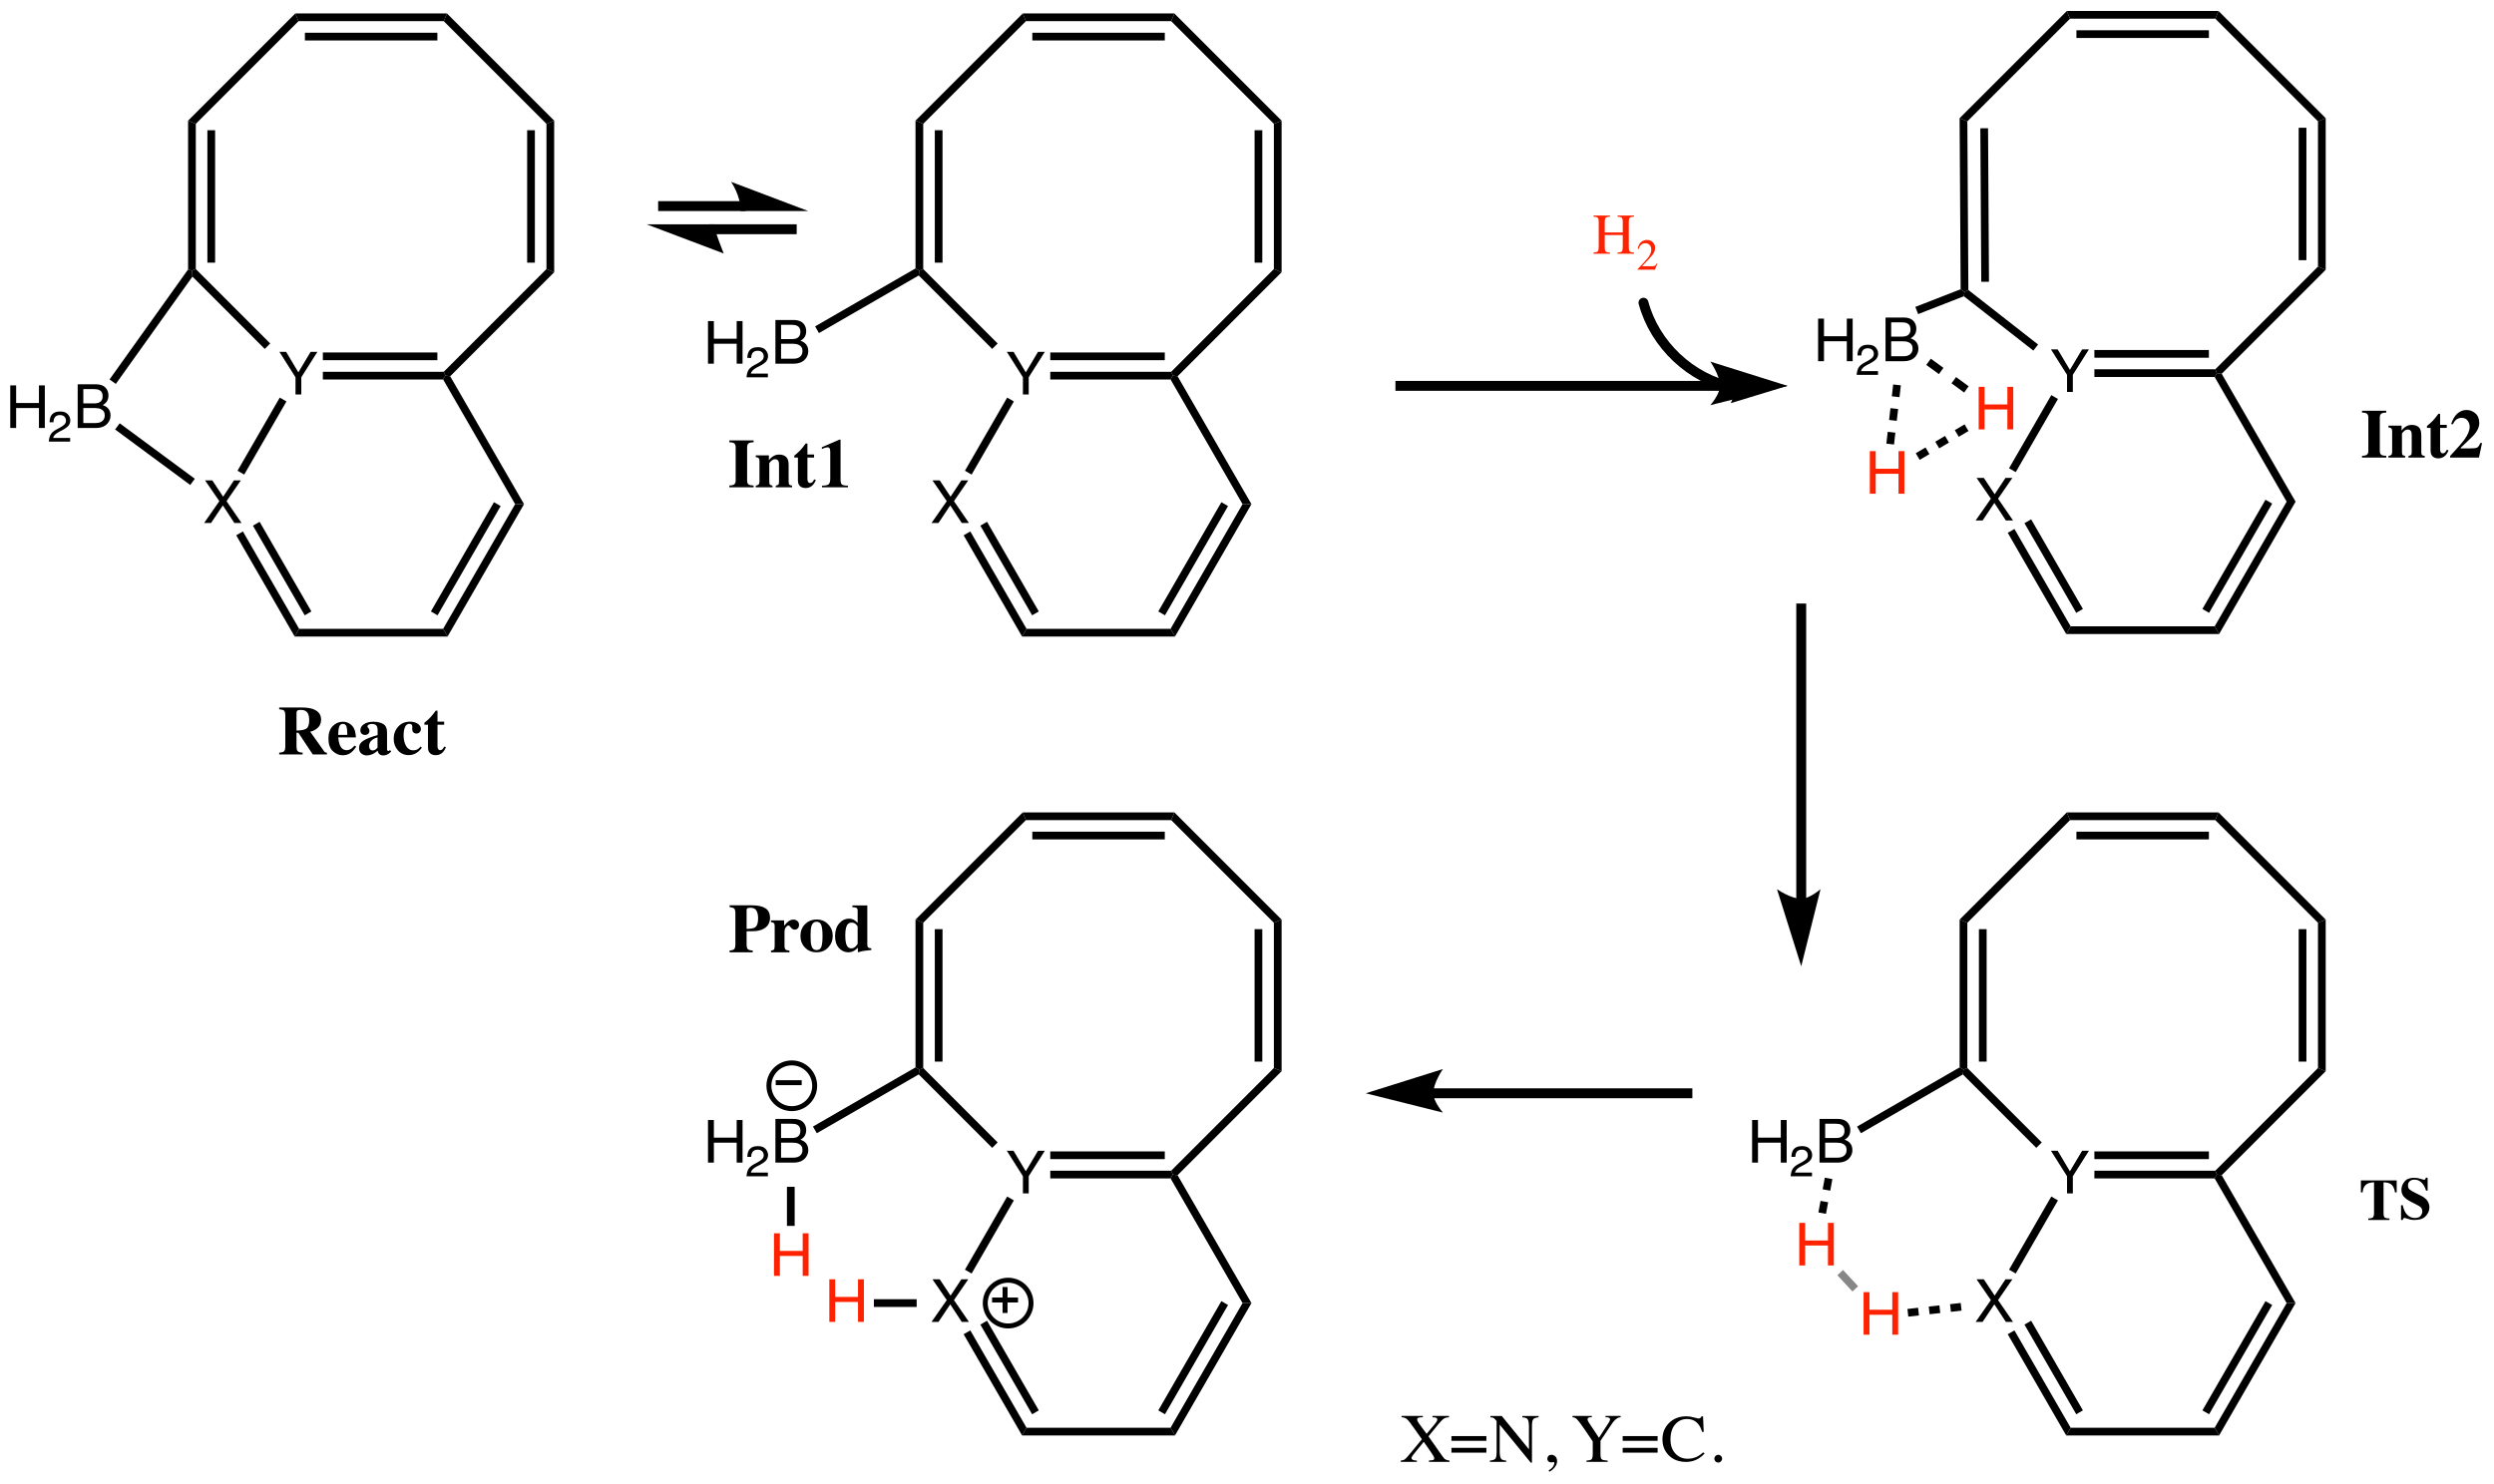 <?xml version="1.0" encoding="UTF-8"?>
<svg xmlns:inkscape="http://www.inkscape.org/namespaces/inkscape" width="504pt" viewBox="0 0 504 300" xmlns="http://www.w3.org/2000/svg" height="300pt" version="1.1" xmlns:xlink="http://www.w3.org/1999/xlink">
 <rect x="0" y="0" width="504" height="300" fill="#333333" stroke="none"/>
 <title>H-cap.eps</title>
 <defs>
  <clipPath id="Clip0">
   <path d="M0 300 L504 300 L504 0 L0 0 L0 300 Z"/>
  </clipPath>
 </defs>
 <g inkscape:groupmode="layer" id="Background" inkscape:label="Background">
  <g transform="translate(0, 0) scale(1, 1)" clip-rule="evenodd" id="Group14" style="fill:none; stroke:none" clip-path="url(#Clip0)">
   <path transform="translate(0, 0)" d="M0 300 L505 300 L505 0 L0 0 L0 300 Z" style="fill:#ffffff; fill-rule:nonzero;stroke:none;"/>
   <path transform="translate(405.736, 106.929)" d="M12.714 19.681 L11.814 21.241 L0 0.78 L1.351 0 L12.714 19.681 " style="fill:#000000; fill-rule:nonzero;stroke:none;"/>
   <path transform="translate(409.114, 104.979)" d="M11.813 18.121 L10.462 18.901 L0 0.78 L1.351 0 L11.813 18.121 " style="fill:#000000; fill-rule:nonzero;stroke:none;"/>
   <path transform="translate(417.55, 126.61)" d="M30 0 L30.9 1.56 L0 1.56 L0.9 0 L30 0 " style="fill:#000000; fill-rule:nonzero;stroke:none;"/>
   <path transform="translate(447.55, 101.41)" d="M14.549 0 L16.351 0 L0.9 26.76 L0 25.2 L14.549 0 " style="fill:#000000; fill-rule:nonzero;stroke:none;"/>
   <path transform="translate(445.073, 101.02)" d="M12.748 0 L14.099 0.78 L1.351 22.86 L0 22.08 L12.748 0 " style="fill:#000000; fill-rule:nonzero;stroke:none;"/>
   <path transform="translate(414.467, 232.624)" d="M0 0 L1.359 0 L3.828 4.141 L6.297 0 L7.672 0 L4.422 5.141 L4.422 8.609 L3.25 8.609 L3.25 5.141 L0 0 Z" style="fill:#000000; fill-rule:nonzero;stroke:none;"/>
   <path transform="translate(396.01, 164.22)" d="M1.56 22.313 L0 21.667 L21.667 0 L22.313 1.56 L1.56 22.313 " style="fill:#000000; fill-rule:nonzero;stroke:none;"/>
   <path transform="translate(396.01, 185.887)" d="M1.56 30 L0.78 30.323 L0 29.873 L0 0 L1.56 0.646 L1.56 30 " style="fill:#000000; fill-rule:nonzero;stroke:none;"/>
   <path transform="translate(399.91, 187.825)" d="M1.56 26.77 L0 26.77 L0 0 L1.56 0 L1.56 26.77 " style="fill:#000000; fill-rule:nonzero;stroke:none;"/>
   <path transform="translate(396.662, 215.887)" d="M15.947 15.046 L14.844 16.149 L0 1.298 L0.128 0.323 L0.908 0 L15.947 15.046 " style="fill:#000000; fill-rule:nonzero;stroke:none;"/>
   <path transform="translate(423.244, 236.65)" d="M24.433 0 L24.756 0.78 L24.306 1.56 L0 1.56 L0 0 L24.433 0 " style="fill:#000000; fill-rule:nonzero;stroke:none;"/>
   <path transform="translate(423.244, 232.75)" d="M23.14 0 L23.14 1.56 L0 1.56 L0 0 L23.14 0 " style="fill:#000000; fill-rule:nonzero;stroke:none;"/>
   <path transform="translate(447.677, 215.887)" d="M20.753 0 L22.313 0.646 L1.298 21.671 L0.323 21.543 L0 20.763 L20.753 0 " style="fill:#000000; fill-rule:nonzero;stroke:none;"/>
   <path transform="translate(468.43, 185.887)" d="M0 0.646 L1.56 0 L1.56 30.646 L0 30 L0 0.646 " style="fill:#000000; fill-rule:nonzero;stroke:none;"/>
   <path transform="translate(464.53, 187.825)" d="M0 0 L1.56 0 L1.56 26.77 L0 26.77 L0 0 " style="fill:#000000; fill-rule:nonzero;stroke:none;"/>
   <path transform="translate(447.677, 164.22)" d="M0 1.56 L0.646 0 L22.313 21.667 L20.753 22.313 L0 1.56 " style="fill:#000000; fill-rule:nonzero;stroke:none;"/>
   <path transform="translate(417.677, 164.22)" d="M0.646 1.56 L0 0 L30.646 0 L30 1.56 L0.646 1.56 " style="fill:#000000; fill-rule:nonzero;stroke:none;"/>
   <path transform="translate(419.616, 168.12)" d="M0 1.56 L0 0 L26.769 0 L26.769 1.56 L0 1.56 " style="fill:#000000; fill-rule:nonzero;stroke:none;"/>
   <path transform="translate(399.248, 258.604)" d="M1.406 8.609 L0 8.609 L3.078 4.203 L0.188 0 L1.656 0 L3.844 3.297 L6.031 0 L7.422 0 L4.531 4.203 L7.562 8.609 L6.109 8.609 L3.781 5.062 L1.406 8.609 Z" style="fill:#000000; fill-rule:nonzero;stroke:none;"/>
   <path transform="translate(405.999, 241.871)" d="M1.351 15.564 L0 14.784 L8.536 0 L9.887 0.78 L1.351 15.564 " style="fill:#000000; fill-rule:nonzero;stroke:none;"/>
   <path transform="translate(405.736, 268.929)" d="M12.714 19.681 L11.814 21.241 L0 0.78 L1.351 0 L12.714 19.681 " style="fill:#000000; fill-rule:nonzero;stroke:none;"/>
   <path transform="translate(409.114, 266.979)" d="M11.813 18.121 L10.462 18.901 L0 0.78 L1.351 0 L11.813 18.121 " style="fill:#000000; fill-rule:nonzero;stroke:none;"/>
   <path transform="translate(417.55, 288.61)" d="M30 0 L30.9 1.56 L0 1.56 L0.9 0 L30 0 " style="fill:#000000; fill-rule:nonzero;stroke:none;"/>
   <path transform="translate(447.55, 263.41)" d="M14.549 0 L16.351 0 L0.9 26.76 L0 25.2 L14.549 0 " style="fill:#000000; fill-rule:nonzero;stroke:none;"/>
   <path transform="translate(445.073, 263.02)" d="M12.748 0 L14.099 0.78 L1.351 22.86 L0 22.08 L12.748 0 " style="fill:#000000; fill-rule:nonzero;stroke:none;"/>
   <path transform="translate(447.55, 237.43)" d="M0 0.78 L0.45 0 L1.425 0.128 L16.351 25.98 L14.549 25.98 L0 0.78 " style="fill:#000000; fill-rule:nonzero;stroke:none;"/>
   <g transform="translate(354.075, 226.186) scale(1, 1)" id="Group1" style="fill:none; stroke:none">
    <path transform="translate(0, 0.219)" d="M0 0 L1.188 0 L1.188 3.562 L5.797 3.562 L5.797 0 L6.984 0 L6.984 8.609 L5.797 8.609 L5.797 4.578 L1.188 4.578 L1.188 8.609 L0 8.609 L0 0 Z" style="fill:#000000; fill-rule:nonzero;stroke:none;"/>
    <path transform="translate(7.791, 5.494)" d="M0 6.094 C0.031 5.573 0.141 5.12 0.328 4.734 C0.526 4.349 0.911 3.995 1.484 3.672 L2.328 3.219 C2.703 3 2.964 2.818 3.109 2.672 C3.349 2.443 3.469 2.177 3.469 1.875 C3.469 1.521 3.359 1.24 3.141 1.031 C2.922 0.823 2.63 0.719 2.266 0.719 C1.714 0.719 1.333 0.917 1.125 1.312 C1.01 1.521 0.948 1.807 0.938 2.172 L0.156 2.172 C0.167 1.651 0.266 1.219 0.453 0.875 C0.797 0.292 1.401 0 2.266 0 C2.995 0 3.521 0.188 3.844 0.562 C4.177 0.938 4.344 1.349 4.344 1.797 C4.344 2.286 4.167 2.703 3.812 3.047 C3.615 3.245 3.25 3.49 2.719 3.781 L2.094 4.094 C1.812 4.25 1.589 4.396 1.422 4.531 C1.13 4.771 0.948 5.042 0.875 5.344 L4.312 5.344 L4.312 6.094 L0 6.094 Z" style="fill:#000000; fill-rule:nonzero;stroke:none;"/>
    <path transform="translate(13.625, 0)" d="M3.266 3.859 C3.755 3.859 4.135 3.786 4.406 3.641 C4.833 3.401 5.047 2.984 5.047 2.391 C5.047 1.776 4.818 1.365 4.359 1.156 C4.109 1.031 3.729 0.969 3.219 0.969 L1.141 0.969 L1.141 3.859 L3.266 3.859 Z M3.656 7.828 C4.365 7.828 4.875 7.62 5.188 7.203 C5.375 6.943 5.469 6.63 5.469 6.266 C5.469 5.641 5.188 5.214 4.625 4.984 C4.333 4.859 3.943 4.797 3.453 4.797 L1.141 4.797 L1.141 7.828 L3.656 7.828 Z M0 0 L3.688 0 C4.698 0 5.417 0.318 5.844 0.953 C6.094 1.328 6.219 1.766 6.219 2.266 C6.219 2.828 6.062 3.292 5.75 3.656 C5.594 3.854 5.365 4.031 5.062 4.188 C5.5 4.354 5.828 4.547 6.047 4.766 C6.443 5.141 6.641 5.656 6.641 6.312 C6.641 6.865 6.464 7.365 6.109 7.812 C5.589 8.49 4.766 8.828 3.641 8.828 L0 8.828 L0 0 Z" style="fill:#000000; fill-rule:nonzero;stroke:none;"/>
   </g>
   <path transform="translate(375.285, 215.76)" d="M0.78 13.317 L0 11.966 L20.725 0 L21.505 0.45 L21.377 1.425 L0.78 13.317 " style="fill:#000000; fill-rule:nonzero;stroke:none;"/>
   <g transform="translate(363.605, 247.194) scale(1, 1)" id="Group2" style="fill:none; stroke:none">
    <path transform="translate(0, 0)" d="M0 0 L1.188 0 L1.188 3.562 L5.797 3.562 L5.797 0 L6.984 0 L6.984 8.609 L5.797 8.609 L5.797 4.578 L1.188 4.578 L1.188 8.609 L0 8.609 L0 0 Z" style="fill:#ff2200; fill-rule:nonzero;stroke:none;"/>
    <path transform="translate(13, 14)" d="M0 0 L1.188 0 L1.188 3.562 L5.797 3.562 L5.797 0 L6.984 0 L6.984 8.609 L5.797 8.609 L5.797 4.578 L1.188 4.578 L1.188 8.609 L0 8.609 L0 0 Z" style="fill:#ff2200; fill-rule:nonzero;stroke:none;"/>
   </g>
   <path transform="translate(371.304, 256.72)" d="M4.191 3.282 L3.048 4.344 L0 1.061 L1.143 0 L4.191 3.282 " style="fill:#868686; fill-rule:nonzero;stroke:none;"/>
   <path transform="translate(394.076, 263.387)" d="M2.153 0 L2.328 1.55 L0.175 1.793 L0 0.243 L2.153 0 " style="fill:#000000; fill-rule:nonzero;stroke:none;"/>
   <path transform="translate(389.771, 263.872)" d="M2.152 0 L2.327 1.55 L0.174 1.792 L0 0.242 L2.152 0 " style="fill:#000000; fill-rule:nonzero;stroke:none;"/>
   <path transform="translate(385.465, 264.357)" d="M2.153 0 L2.328 1.55 L0.175 1.793 L0 0.243 L2.153 0 " style="fill:#000000; fill-rule:nonzero;stroke:none;"/>
   <path transform="translate(368.332, 238.065)" d="M0.429 0 L1.963 0.281 L1.534 2.622 L0 2.341 L0.429 0 " style="fill:#000000; fill-rule:nonzero;stroke:none;"/>
   <path transform="translate(367.474, 242.747)" d="M0.429 0 L1.963 0.281 L1.534 2.623 L0 2.341 L0.429 0 " style="fill:#000000; fill-rule:nonzero;stroke:none;"/>
   <path transform="translate(203.467, 232.624)" d="M0 0 L1.359 0 L3.828 4.141 L6.297 0 L7.672 0 L4.422 5.141 L4.422 8.609 L3.25 8.609 L3.25 5.141 L0 0 Z" style="fill:#000000; fill-rule:nonzero;stroke:none;"/>
   <path transform="translate(185.01, 164.22)" d="M1.56 22.313 L0 21.667 L21.667 0 L22.313 1.56 L1.56 22.313 " style="fill:#000000; fill-rule:nonzero;stroke:none;"/>
   <path transform="translate(185.01, 185.887)" d="M1.56 30 L0.78 30.323 L0 29.873 L0 0 L1.56 0.646 L1.56 30 " style="fill:#000000; fill-rule:nonzero;stroke:none;"/>
   <path transform="translate(188.91, 187.825)" d="M1.56 26.77 L0 26.77 L0 0 L1.56 0 L1.56 26.77 " style="fill:#000000; fill-rule:nonzero;stroke:none;"/>
   <path transform="translate(185.662, 215.887)" d="M15.947 15.046 L14.844 16.149 L0 1.298 L0.128 0.323 L0.908 0 L15.947 15.046 " style="fill:#000000; fill-rule:nonzero;stroke:none;"/>
   <path transform="translate(212.244, 236.65)" d="M24.433 0 L24.756 0.78 L24.306 1.56 L0 1.56 L0 0 L24.433 0 " style="fill:#000000; fill-rule:nonzero;stroke:none;"/>
   <path transform="translate(212.244, 232.75)" d="M23.14 0 L23.14 1.56 L0 1.56 L0 0 L23.14 0 " style="fill:#000000; fill-rule:nonzero;stroke:none;"/>
   <path transform="translate(236.677, 215.887)" d="M20.753 0 L22.313 0.646 L1.298 21.671 L0.323 21.543 L0 20.763 L20.753 0 " style="fill:#000000; fill-rule:nonzero;stroke:none;"/>
   <path transform="translate(257.43, 185.887)" d="M0 0.646 L1.56 0 L1.56 30.646 L0 30 L0 0.646 " style="fill:#000000; fill-rule:nonzero;stroke:none;"/>
   <path transform="translate(253.53, 187.825)" d="M0 0 L1.56 0 L1.56 26.77 L0 26.77 L0 0 " style="fill:#000000; fill-rule:nonzero;stroke:none;"/>
   <path transform="translate(236.677, 164.22)" d="M0 1.56 L0.646 0 L22.313 21.667 L20.753 22.313 L0 1.56 " style="fill:#000000; fill-rule:nonzero;stroke:none;"/>
   <path transform="translate(206.677, 164.22)" d="M0.646 1.56 L0 0 L30.646 0 L30 1.56 L0.646 1.56 " style="fill:#000000; fill-rule:nonzero;stroke:none;"/>
   <path transform="translate(208.616, 168.12)" d="M0 1.56 L0 0 L26.769 0 L26.769 1.56 L0 1.56 " style="fill:#000000; fill-rule:nonzero;stroke:none;"/>
   <path transform="translate(188.248, 258.604)" d="M1.406 8.609 L0 8.609 L3.078 4.203 L0.188 0 L1.656 0 L3.844 3.297 L6.031 0 L7.422 0 L4.531 4.203 L7.562 8.609 L6.109 8.609 L3.781 5.062 L1.406 8.609 Z" style="fill:#000000; fill-rule:nonzero;stroke:none;"/>
   <path transform="translate(194.999, 241.871)" d="M1.351 15.564 L0 14.784 L8.536 0 L9.887 0.78 L1.351 15.564 " style="fill:#000000; fill-rule:nonzero;stroke:none;"/>
   <path transform="translate(194.736, 268.929)" d="M12.714 19.681 L11.814 21.241 L0 0.78 L1.351 0 L12.714 19.681 " style="fill:#000000; fill-rule:nonzero;stroke:none;"/>
   <path transform="translate(198.114, 266.979)" d="M11.813 18.121 L10.462 18.901 L0 0.78 L1.35 0 L11.813 18.121 " style="fill:#000000; fill-rule:nonzero;stroke:none;"/>
   <path transform="translate(206.55, 288.61)" d="M30 0 L30.9 1.56 L0 1.56 L0.9 0 L30 0 " style="fill:#000000; fill-rule:nonzero;stroke:none;"/>
   <path transform="translate(236.55, 263.41)" d="M14.549 0 L16.351 0 L0.9 26.76 L0 25.2 L14.549 0 " style="fill:#000000; fill-rule:nonzero;stroke:none;"/>
   <path transform="translate(234.073, 263.02)" d="M12.748 0 L14.099 0.78 L1.351 22.86 L0 22.08 L12.748 0 " style="fill:#000000; fill-rule:nonzero;stroke:none;"/>
   <path transform="translate(236.55, 237.43)" d="M0 0.78 L0.45 0 L1.425 0.128 L16.351 25.98 L14.549 25.98 L0 0.78 " style="fill:#000000; fill-rule:nonzero;stroke:none;"/>
   <g transform="translate(143.075, 226.186) scale(1, 1)" id="Group3" style="fill:none; stroke:none">
    <path transform="translate(0, 0.219)" d="M0 0 L1.188 0 L1.188 3.562 L5.797 3.562 L5.797 0 L6.984 0 L6.984 8.609 L5.797 8.609 L5.797 4.578 L1.188 4.578 L1.188 8.609 L0 8.609 L0 0 Z" style="fill:#000000; fill-rule:nonzero;stroke:none;"/>
    <path transform="translate(7.791, 5.494)" d="M0 6.094 C0.031 5.573 0.141 5.12 0.328 4.734 C0.526 4.349 0.911 3.995 1.484 3.672 L2.328 3.219 C2.703 3 2.964 2.818 3.109 2.672 C3.349 2.443 3.469 2.177 3.469 1.875 C3.469 1.521 3.359 1.24 3.141 1.031 C2.922 0.823 2.63 0.719 2.266 0.719 C1.714 0.719 1.333 0.917 1.125 1.312 C1.01 1.521 0.948 1.807 0.938 2.172 L0.156 2.172 C0.167 1.651 0.266 1.219 0.453 0.875 C0.797 0.292 1.401 0 2.266 0 C2.995 0 3.521 0.188 3.844 0.562 C4.177 0.938 4.344 1.349 4.344 1.797 C4.344 2.286 4.167 2.703 3.812 3.047 C3.615 3.245 3.25 3.49 2.719 3.781 L2.094 4.094 C1.812 4.25 1.589 4.396 1.422 4.531 C1.13 4.771 0.948 5.042 0.875 5.344 L4.312 5.344 L4.312 6.094 L0 6.094 Z" style="fill:#000000; fill-rule:nonzero;stroke:none;"/>
    <path transform="translate(13.625, 0)" d="M3.266 3.859 C3.755 3.859 4.135 3.786 4.406 3.641 C4.833 3.401 5.047 2.984 5.047 2.391 C5.047 1.776 4.818 1.365 4.359 1.156 C4.109 1.031 3.729 0.969 3.219 0.969 L1.141 0.969 L1.141 3.859 L3.266 3.859 Z M3.656 7.828 C4.365 7.828 4.875 7.62 5.188 7.203 C5.375 6.943 5.469 6.63 5.469 6.266 C5.469 5.641 5.188 5.214 4.625 4.984 C4.333 4.859 3.943 4.797 3.453 4.797 L1.141 4.797 L1.141 7.828 L3.656 7.828 Z M0 0 L3.688 0 C4.698 0 5.417 0.318 5.844 0.953 C6.094 1.328 6.219 1.766 6.219 2.266 C6.219 2.828 6.062 3.292 5.75 3.656 C5.594 3.854 5.365 4.031 5.062 4.188 C5.5 4.354 5.828 4.547 6.047 4.766 C6.443 5.141 6.641 5.656 6.641 6.312 C6.641 6.865 6.464 7.365 6.109 7.812 C5.589 8.49 4.766 8.828 3.641 8.828 L0 8.828 L0 0 Z" style="fill:#000000; fill-rule:nonzero;stroke:none;"/>
   </g>
   <path transform="translate(164.285, 215.76)" d="M0.78 13.317 L0 11.966 L20.725 0 L21.505 0.45 L21.377 1.425 L0.78 13.317 " style="fill:#000000; fill-rule:nonzero;stroke:none;"/>
   <g transform="translate(156.414, 249.304) scale(1, 1)" id="Group4" style="fill:none; stroke:none">
    <path transform="translate(0, 0)" d="M0 0 L1.188 0 L1.188 3.562 L5.797 3.562 L5.797 0 L6.984 0 L6.984 8.609 L5.797 8.609 L5.797 4.578 L1.188 4.578 L1.188 8.609 L0 8.609 L0 0 Z" style="fill:#ff2200; fill-rule:nonzero;stroke:none;"/>
    <path transform="translate(11.18, 9.3)" d="M0 0 L1.188 0 L1.188 3.562 L5.797 3.562 L5.797 0 L6.984 0 L6.984 8.609 L5.797 8.609 L5.797 4.578 L1.188 4.578 L1.188 8.609 L0 8.609 L0 0 Z" style="fill:#ff2200; fill-rule:nonzero;stroke:none;"/>
   </g>
   <path transform="translate(176.6, 262.63)" d="M8.644 0 L8.644 1.56 L0 1.56 L0 0 L8.644 0 " style="fill:#000000; fill-rule:nonzero;stroke:none;"/>
   <path transform="translate(159.03, 239.906)" d="M0 0 L1.56 0 L1.56 7.9 L0 7.9 L0 0 " style="fill:#000000; fill-rule:nonzero;stroke:none;"/>
   <path transform="translate(288.65, 220)" d="M0 2 L53.35 2 L53.35 0 L0 0 L0 2 Z" style="fill:#000000; fill-rule:nonzero;stroke:none;"/>
   <path transform="translate(276, 216.098)" d="M0 4.902 L15.6 0 C15.6 0 13.65 2.757 13.65 4.902 C13.65 6.61 15.6 8.805 15.6 8.805 L0 4.902 L0 4.902 " style="fill:#000000; fill-rule:nonzero;stroke:none;"/>
   <g transform="translate(147.438, 183) scale(1, 1)" id="Group5" style="fill:none; stroke:none">
    <path transform="translate(329.663, 55.61)" d="M0 0 L7.234 0 L7.234 2.422 L6.891 2.422 C6.776 1.557 6.453 0.974 5.922 0.672 C5.62 0.505 5.172 0.411 4.578 0.391 L4.578 6.609 C4.578 7.047 4.651 7.339 4.797 7.484 C4.953 7.62 5.276 7.688 5.766 7.688 L5.766 8 L1.5 8 L1.5 7.688 C1.969 7.688 2.276 7.615 2.422 7.469 C2.578 7.323 2.656 7.036 2.656 6.609 L2.656 0.391 C2.073 0.411 1.625 0.505 1.312 0.672 C0.74 0.984 0.417 1.568 0.344 2.422 L0 2.422 L0 0 Z" style="fill:#000000; fill-rule:nonzero;stroke:none;"/>
    <path transform="translate(337.776, 55.063)" d="M0 5.562 L0.344 5.562 C0.542 6.469 0.854 7.125 1.281 7.531 C1.719 7.938 2.219 8.141 2.781 8.141 C3.333 8.141 3.724 8 3.953 7.719 C4.182 7.438 4.297 7.141 4.297 6.828 C4.297 6.464 4.177 6.167 3.938 5.938 C3.771 5.792 3.448 5.599 2.969 5.359 L2.188 4.969 C1.417 4.583 0.87 4.198 0.547 3.812 C0.234 3.438 0.078 2.979 0.078 2.438 C0.078 1.844 0.286 1.292 0.703 0.781 C1.13 0.271 1.776 0.016 2.641 0.016 C3.078 0.016 3.5 0.083 3.906 0.219 C4.323 0.354 4.562 0.422 4.625 0.422 C4.76 0.422 4.849 0.385 4.891 0.312 C4.943 0.229 4.984 0.125 5.016 0 L5.375 0 L5.375 2.609 L5.047 2.609 C4.891 2.005 4.609 1.484 4.203 1.047 C3.797 0.609 3.302 0.391 2.719 0.391 C2.312 0.391 1.99 0.5 1.75 0.719 C1.521 0.938 1.406 1.208 1.406 1.531 C1.406 1.917 1.516 2.203 1.734 2.391 C1.953 2.578 2.443 2.859 3.203 3.234 L4.109 3.672 C4.505 3.88 4.823 4.104 5.062 4.344 C5.51 4.802 5.734 5.359 5.734 6.016 C5.734 6.62 5.495 7.193 5.016 7.734 C4.536 8.276 3.771 8.547 2.719 8.547 C2.469 8.547 2.219 8.526 1.969 8.484 C1.729 8.432 1.49 8.365 1.25 8.281 L1.016 8.203 C0.953 8.182 0.896 8.167 0.844 8.156 C0.802 8.146 0.76 8.141 0.719 8.141 C0.594 8.141 0.505 8.177 0.453 8.25 C0.411 8.312 0.375 8.411 0.344 8.547 L0 8.547 L0 5.562 Z" style="fill:#000000; fill-rule:nonzero;stroke:none;"/>
    <path transform="translate(0, 0)" d="M3.438 4.766 C4.271 4.755 4.828 4.661 5.109 4.484 C5.547 4.203 5.766 3.589 5.766 2.641 C5.766 2.005 5.656 1.49 5.438 1.094 C5.229 0.698 4.823 0.5 4.219 0.5 C3.938 0.5 3.734 0.531 3.609 0.594 C3.495 0.656 3.438 0.786 3.438 0.984 L3.438 4.766 Z M0 9.141 C0.469 9.109 0.781 9.016 0.938 8.859 C1.094 8.693 1.172 8.359 1.172 7.859 L1.172 1.641 C1.172 1.12 1.089 0.792 0.922 0.656 C0.766 0.51 0.458 0.411 0 0.359 L0 0 L4.516 0 C5.703 0 6.609 0.198 7.234 0.594 C7.859 0.979 8.172 1.646 8.172 2.594 C8.172 3.062 8.047 3.5 7.797 3.906 C7.557 4.312 7.156 4.641 6.594 4.891 C6.177 5.057 5.755 5.161 5.328 5.203 C4.901 5.234 4.271 5.25 3.438 5.25 L3.438 7.859 C3.438 8.38 3.521 8.719 3.688 8.875 C3.865 9.031 4.193 9.12 4.672 9.141 L4.672 9.5 L0 9.5 L0 9.141 Z" style="fill:#000000; fill-rule:nonzero;stroke:none;"/>
    <path transform="translate(8.364, 2.891)" d="M0 6.281 C0.271 6.24 0.458 6.172 0.562 6.078 C0.667 5.984 0.724 5.802 0.734 5.531 L0.75 5.125 L0.75 1.312 C0.75 1.021 0.698 0.823 0.594 0.719 C0.5 0.615 0.302 0.542 0 0.5 L0 0.156 L2.656 0.156 L2.656 1.25 C2.958 0.865 3.255 0.562 3.547 0.344 C3.839 0.115 4.177 0 4.562 0 C4.844 0 5.099 0.094 5.328 0.281 C5.557 0.458 5.672 0.724 5.672 1.078 C5.672 1.359 5.589 1.589 5.422 1.766 C5.266 1.943 5.057 2.031 4.797 2.031 C4.505 2.031 4.25 1.891 4.031 1.609 C3.812 1.328 3.661 1.188 3.578 1.188 C3.391 1.188 3.203 1.307 3.016 1.547 C2.828 1.776 2.734 2.104 2.734 2.531 L2.734 5.172 C2.734 5.641 2.802 5.932 2.938 6.047 C3.073 6.161 3.339 6.24 3.734 6.281 L3.734 6.609 L0 6.609 L0 6.281 Z" style="fill:#000000; fill-rule:nonzero;stroke:none;"/>
    <path transform="translate(14.316, 2.875)" d="M0 3.312 C0 2.365 0.307 1.578 0.922 0.953 C1.547 0.318 2.328 0 3.266 0 C4.224 0 5.005 0.323 5.609 0.969 C6.224 1.615 6.531 2.396 6.531 3.312 C6.531 4.208 6.229 4.984 5.625 5.641 C5.021 6.297 4.234 6.625 3.266 6.625 C2.318 6.625 1.536 6.307 0.922 5.672 C0.307 5.036 0 4.25 0 3.312 Z M2.047 3.312 C2.047 4.26 2.104 4.917 2.219 5.281 C2.385 5.875 2.734 6.172 3.266 6.172 C3.755 6.172 4.078 5.948 4.234 5.5 C4.391 5.042 4.469 4.312 4.469 3.312 C4.469 2.312 4.385 1.589 4.219 1.141 C4.062 0.682 3.745 0.453 3.266 0.453 C2.755 0.453 2.406 0.745 2.219 1.328 C2.104 1.714 2.047 2.375 2.047 3.312 Z" style="fill:#000000; fill-rule:nonzero;stroke:none;"/>
    <path transform="translate(21.316, 0.031)" d="M3.281 8.672 C3.615 8.672 3.911 8.536 4.172 8.266 C4.432 7.995 4.562 7.807 4.562 7.703 L4.562 4.312 C4.562 4.198 4.448 4.031 4.219 3.812 C3.99 3.583 3.693 3.469 3.328 3.469 C2.776 3.469 2.406 3.812 2.219 4.5 C2.115 4.875 2.062 5.396 2.062 6.062 C2.062 6.771 2.115 7.307 2.219 7.672 C2.396 8.339 2.75 8.672 3.281 8.672 Z M0 6.234 C0 5.141 0.276 4.276 0.828 3.641 C1.38 2.995 2.047 2.672 2.828 2.672 C3.203 2.672 3.547 2.76 3.859 2.938 C4.047 3.052 4.281 3.25 4.562 3.531 L4.562 1.109 C4.562 0.776 4.49 0.573 4.344 0.5 C4.208 0.417 3.927 0.365 3.5 0.344 L3.5 0 L6.516 0 L6.516 7.875 C6.516 8.167 6.568 8.365 6.672 8.469 C6.786 8.573 7.005 8.641 7.328 8.672 L7.328 9 C6.547 9.083 6.042 9.146 5.812 9.188 C5.583 9.219 5.182 9.312 4.609 9.469 L4.609 8.547 C4.328 8.818 4.073 9.021 3.844 9.156 C3.479 9.365 3.089 9.469 2.672 9.469 C1.953 9.469 1.328 9.182 0.797 8.609 C0.266 8.026 0 7.234 0 6.234 Z" style="fill:#000000; fill-rule:nonzero;stroke:none;"/>
   </g>
   <path transform="translate(199.106, 258.786)" d="M9.248 4.624 C9.248 7.178 7.178 9.248 4.624 9.248 C2.07 9.248 0 7.178 0 4.624 C0 2.07 2.07 0 4.624 0 C7.178 0 9.248 2.07 9.248 4.624 Z" style="fill:none;stroke-width:1; stroke-linecap:round; stroke-linejoin:miter; stroke-dasharray:none; stroke:#000000;"/>
   <path transform="translate(200.482, 262.786)" d="M0 0 L5.248 0 " style="fill:none;stroke-width:1; stroke-linecap:butt; stroke-linejoin:miter; stroke-dasharray:none; stroke:#000000;"/>
   <path transform="translate(203.106, 260.162)" d="M0 0 L0 5.248 " style="fill:none;stroke-width:1; stroke-linecap:butt; stroke-linejoin:miter; stroke-dasharray:none; stroke:#000000;"/>
   <path transform="translate(155.386, 214.856)" d="M9.248 4.624 C9.248 7.178 7.178 9.248 4.624 9.248 C2.07 9.248 0 7.178 0 4.624 C0 2.07 2.07 0 4.624 0 C7.178 0 9.248 2.07 9.248 4.624 Z" style="fill:none;stroke-width:1; stroke-linecap:round; stroke-linejoin:miter; stroke-dasharray:none; stroke:#000000;"/>
   <path transform="translate(156.762, 218.856)" d="M0 0 L5.248 0 " style="fill:none;stroke-width:1; stroke-linecap:butt; stroke-linejoin:miter; stroke-dasharray:none; stroke:#000000;"/>
   <path transform="translate(203.467, 71.125)" d="M0 0 L1.359 0 L3.828 4.141 L6.297 0 L7.672 0 L4.422 5.141 L4.422 8.609 L3.25 8.609 L3.25 5.141 L0 0 Z" style="fill:#000000; fill-rule:nonzero;stroke:none;"/>
   <path transform="translate(185.01, 2.72)" d="M1.56 22.313 L0 21.667 L21.667 0 L22.313 1.56 L1.56 22.313 " style="fill:#000000; fill-rule:nonzero;stroke:none;"/>
   <path transform="translate(185.01, 24.387)" d="M1.56 30 L0.78 30.323 L0 29.873 L0 0 L1.56 0.646 L1.56 30 " style="fill:#000000; fill-rule:nonzero;stroke:none;"/>
   <path transform="translate(188.91, 26.325)" d="M1.56 26.77 L0 26.77 L0 0 L1.56 0 L1.56 26.77 " style="fill:#000000; fill-rule:nonzero;stroke:none;"/>
   <path transform="translate(185.662, 54.387)" d="M15.947 15.046 L14.844 16.149 L0 1.298 L0.128 0.323 L0.908 0 L15.947 15.046 " style="fill:#000000; fill-rule:nonzero;stroke:none;"/>
   <path transform="translate(212.244, 75.15)" d="M24.433 0 L24.756 0.78 L24.306 1.56 L0 1.56 L0 0 L24.433 0 " style="fill:#000000; fill-rule:nonzero;stroke:none;"/>
   <path transform="translate(212.244, 71.25)" d="M23.14 0 L23.14 1.56 L0 1.56 L0 0 L23.14 0 " style="fill:#000000; fill-rule:nonzero;stroke:none;"/>
   <path transform="translate(236.677, 54.387)" d="M20.753 0 L22.313 0.646 L1.298 21.671 L0.323 21.543 L0 20.763 L20.753 0 " style="fill:#000000; fill-rule:nonzero;stroke:none;"/>
   <path transform="translate(257.43, 24.387)" d="M0 0.646 L1.56 0 L1.56 30.646 L0 30 L0 0.646 " style="fill:#000000; fill-rule:nonzero;stroke:none;"/>
   <path transform="translate(253.53, 26.325)" d="M0 0 L1.56 0 L1.56 26.77 L0 26.77 L0 0 " style="fill:#000000; fill-rule:nonzero;stroke:none;"/>
   <path transform="translate(236.677, 2.72)" d="M0 1.56 L0.646 0 L22.313 21.667 L20.753 22.313 L0 1.56 " style="fill:#000000; fill-rule:nonzero;stroke:none;"/>
   <path transform="translate(206.677, 2.72)" d="M0.646 1.56 L0 0 L30.646 0 L30 1.56 L0.646 1.56 " style="fill:#000000; fill-rule:nonzero;stroke:none;"/>
   <path transform="translate(208.616, 6.62)" d="M0 1.56 L0 0 L26.769 0 L26.769 1.56 L0 1.56 " style="fill:#000000; fill-rule:nonzero;stroke:none;"/>
   <path transform="translate(188.248, 97.105)" d="M1.406 8.609 L0 8.609 L3.078 4.203 L0.188 0 L1.656 0 L3.844 3.297 L6.031 0 L7.422 0 L4.531 4.203 L7.562 8.609 L6.109 8.609 L3.781 5.062 L1.406 8.609 Z" style="fill:#000000; fill-rule:nonzero;stroke:none;"/>
   <path transform="translate(194.999, 80.371)" d="M1.351 15.565 L0 14.784 L8.536 0 L9.887 0.781 L1.351 15.565 " style="fill:#000000; fill-rule:nonzero;stroke:none;"/>
   <path transform="translate(194.736, 107.429)" d="M12.714 19.681 L11.814 21.241 L0 0.78 L1.351 0 L12.714 19.681 " style="fill:#000000; fill-rule:nonzero;stroke:none;"/>
   <path transform="translate(198.114, 105.479)" d="M11.813 18.121 L10.462 18.901 L0 0.78 L1.35 0 L11.813 18.121 " style="fill:#000000; fill-rule:nonzero;stroke:none;"/>
   <path transform="translate(206.55, 127.11)" d="M30 0 L30.9 1.56 L0 1.56 L0.9 0 L30 0 " style="fill:#000000; fill-rule:nonzero;stroke:none;"/>
   <path transform="translate(236.55, 101.91)" d="M14.549 0 L16.351 0 L0.9 26.76 L0 25.2 L14.549 0 " style="fill:#000000; fill-rule:nonzero;stroke:none;"/>
   <path transform="translate(234.073, 101.52)" d="M12.748 0 L14.099 0.78 L1.351 22.86 L0 22.08 L12.748 0 " style="fill:#000000; fill-rule:nonzero;stroke:none;"/>
   <path transform="translate(236.55, 75.93)" d="M0 0.78 L0.45 0 L1.425 0.128 L16.351 25.98 L14.549 25.98 L0 0.78 " style="fill:#000000; fill-rule:nonzero;stroke:none;"/>
   <g transform="translate(143.075, 64.686) scale(1, 1)" id="Group6" style="fill:none; stroke:none">
    <path transform="translate(0, 0.219)" d="M0 0 L1.188 0 L1.188 3.562 L5.797 3.562 L5.797 0 L6.984 0 L6.984 8.609 L5.797 8.609 L5.797 4.578 L1.188 4.578 L1.188 8.609 L0 8.609 L0 0 Z" style="fill:#000000; fill-rule:nonzero;stroke:none;"/>
    <path transform="translate(7.791, 5.494)" d="M0 6.094 C0.031 5.573 0.141 5.12 0.328 4.734 C0.526 4.349 0.911 3.995 1.484 3.672 L2.328 3.219 C2.703 3 2.964 2.818 3.109 2.672 C3.349 2.443 3.469 2.177 3.469 1.875 C3.469 1.521 3.359 1.24 3.141 1.031 C2.922 0.823 2.63 0.719 2.266 0.719 C1.714 0.719 1.333 0.917 1.125 1.312 C1.01 1.521 0.948 1.807 0.938 2.172 L0.156 2.172 C0.167 1.651 0.266 1.219 0.453 0.875 C0.797 0.292 1.401 0 2.266 0 C2.995 0 3.521 0.188 3.844 0.562 C4.177 0.938 4.344 1.349 4.344 1.797 C4.344 2.286 4.167 2.703 3.812 3.047 C3.615 3.245 3.25 3.49 2.719 3.781 L2.094 4.094 C1.812 4.25 1.589 4.396 1.422 4.531 C1.13 4.771 0.948 5.042 0.875 5.344 L4.312 5.344 L4.312 6.094 L0 6.094 Z" style="fill:#000000; fill-rule:nonzero;stroke:none;"/>
    <path transform="translate(13.625, 0)" d="M3.266 3.859 C3.755 3.859 4.135 3.786 4.406 3.641 C4.833 3.401 5.047 2.984 5.047 2.391 C5.047 1.776 4.818 1.365 4.359 1.156 C4.109 1.031 3.729 0.969 3.219 0.969 L1.141 0.969 L1.141 3.859 L3.266 3.859 Z M3.656 7.828 C4.365 7.828 4.875 7.62 5.188 7.203 C5.375 6.943 5.469 6.63 5.469 6.266 C5.469 5.641 5.188 5.214 4.625 4.984 C4.333 4.859 3.943 4.797 3.453 4.797 L1.141 4.797 L1.141 7.828 L3.656 7.828 Z M0 0 L3.688 0 C4.698 0 5.417 0.318 5.844 0.953 C6.094 1.328 6.219 1.766 6.219 2.266 C6.219 2.828 6.062 3.292 5.75 3.656 C5.594 3.854 5.365 4.031 5.062 4.188 C5.5 4.354 5.828 4.547 6.047 4.766 C6.443 5.141 6.641 5.656 6.641 6.312 C6.641 6.865 6.464 7.365 6.109 7.812 C5.589 8.49 4.766 8.828 3.641 8.828 L0 8.828 L0 0 Z" style="fill:#000000; fill-rule:nonzero;stroke:none;"/>
   </g>
   <path transform="translate(164.718, 54.26)" d="M0.78 13.067 L0 11.715 L20.292 0 L21.072 0.45 L20.944 1.425 L0.78 13.067 " style="fill:#000000; fill-rule:nonzero;stroke:none;"/>
   <g transform="translate(147.388, 88.875) scale(1, 1)" id="Group7" style="fill:none; stroke:none">
    <path transform="translate(0, 0.156)" d="M0 9.109 C0.406 9.099 0.693 9.052 0.859 8.969 C1.141 8.823 1.281 8.542 1.281 8.125 L1.281 1.359 C1.281 0.943 1.146 0.661 0.875 0.516 C0.719 0.432 0.427 0.38 0 0.359 L0 0 L4.906 0 L4.906 0.359 C4.469 0.38 4.167 0.432 4 0.516 C3.729 0.651 3.594 0.932 3.594 1.359 L3.594 8.125 C3.594 8.521 3.703 8.786 3.922 8.922 C4.141 9.047 4.469 9.109 4.906 9.109 L4.906 9.469 L0 9.469 L0 9.109 Z" style="fill:#000000; fill-rule:nonzero;stroke:none;"/>
    <path transform="translate(5.339, 3.016)" d="M0 6.281 C0.26 6.24 0.448 6.167 0.562 6.062 C0.688 5.958 0.75 5.745 0.75 5.422 L0.75 1.312 C0.75 1.031 0.698 0.839 0.594 0.734 C0.5 0.62 0.302 0.542 0 0.5 L0 0.156 L2.656 0.156 L2.656 1.156 C2.896 0.812 3.188 0.536 3.531 0.328 C3.885 0.109 4.276 0 4.703 0 C5.318 0 5.792 0.156 6.125 0.469 C6.469 0.771 6.641 1.312 6.641 2.094 L6.641 5.484 C6.641 5.797 6.693 6 6.797 6.094 C6.911 6.177 7.094 6.24 7.344 6.281 L7.344 6.609 L4.047 6.609 L4.047 6.281 C4.297 6.229 4.469 6.161 4.562 6.078 C4.656 5.984 4.703 5.786 4.703 5.484 L4.703 2.094 C4.703 1.771 4.672 1.531 4.609 1.375 C4.484 1.083 4.255 0.938 3.922 0.938 C3.661 0.938 3.427 1.026 3.219 1.203 C3.01 1.38 2.849 1.557 2.734 1.734 L2.734 5.484 C2.734 5.786 2.776 5.984 2.859 6.078 C2.953 6.161 3.125 6.229 3.375 6.281 L3.375 6.609 L0 6.609 L0 6.281 Z" style="fill:#000000; fill-rule:nonzero;stroke:none;"/>
    <path transform="translate(13.125, 0.781)" d="M0 2.844 L0 2.453 C0.125 2.349 0.281 2.219 0.469 2.062 C0.708 1.865 0.938 1.651 1.156 1.422 C1.573 0.974 1.953 0.5 2.297 0 L2.656 0 L2.656 2.219 L4 2.219 L4 2.844 L2.656 2.844 L2.656 7.172 C2.656 7.37 2.688 7.536 2.75 7.672 C2.844 7.88 2.995 7.984 3.203 7.984 C3.38 7.984 3.531 7.922 3.656 7.797 C3.781 7.661 3.906 7.474 4.031 7.234 L4.359 7.406 C4.193 7.792 4 8.109 3.781 8.359 C3.375 8.786 2.88 9 2.297 9 C1.974 9 1.688 8.938 1.438 8.812 C0.969 8.562 0.734 8.12 0.734 7.484 L0.734 2.844 L0 2.844 Z" style="fill:#000000; fill-rule:nonzero;stroke:none;"/>
    <path transform="translate(18.693, 0)" d="M0.031 9.297 C0.74 9.297 1.193 9.198 1.391 9 C1.599 8.802 1.703 8.432 1.703 7.891 L1.703 2.5 C1.703 2.156 1.661 1.911 1.578 1.766 C1.495 1.62 1.349 1.547 1.141 1.547 C1.026 1.547 0.849 1.583 0.609 1.656 C0.464 1.708 0.26 1.781 0 1.875 L0 1.531 L3.531 0 L3.781 0 L3.781 7.984 C3.781 8.495 3.859 8.844 4.016 9.031 C4.182 9.208 4.604 9.297 5.281 9.297 L5.281 9.625 L0.031 9.625 L0.031 9.297 Z" style="fill:#000000; fill-rule:nonzero;stroke:none;"/>
   </g>
   <path transform="translate(282, 77)" d="M0 2 L66.58 2 L66.58 0 L0 0 L0 2 Z" style="fill:#000000; fill-rule:nonzero;stroke:none;"/>
   <path transform="translate(345.63, 73.098)" d="M15.6 4.902 L0 8.804 C0 8.804 1.95 6.609 1.95 4.902 C1.95 2.757 0 0 0 0 L15.6 4.902 L15.6 4.902 " style="fill:#000000; fill-rule:nonzero;stroke:none;"/>
   <path transform="translate(414.467, 70.625)" d="M0 0 L1.359 0 L3.828 4.141 L6.297 0 L7.672 0 L4.422 5.141 L4.422 8.609 L3.25 8.609 L3.25 5.141 L0 0 Z" style="fill:#000000; fill-rule:nonzero;stroke:none;"/>
   <path transform="translate(396.008, 2.22)" d="M1.564 22.311 L0 21.669 L21.669 0 L22.315 1.56 L1.564 22.311 " style="fill:#000000; fill-rule:nonzero;stroke:none;"/>
   <path transform="translate(396.008, 23.889)" d="M1.77 34.729 L0.992 35.111 L0.209 34.579 L0 0 L1.564 0.642 L1.77 34.729 " style="fill:#000000; fill-rule:nonzero;stroke:none;"/>
   <path transform="translate(400.195, 25.924)" d="M1.748 31.027 L0.188 31.037 L0 0.01 L1.56 0 L1.748 31.027 " style="fill:#000000; fill-rule:nonzero;stroke:none;"/>
   <path transform="translate(396.87, 58.618)" d="M14.997 11.023 L14.035 12.252 L0 1.27 L0.13 0.382 L0.908 0 L14.997 11.023 " style="fill:#000000; fill-rule:nonzero;stroke:none;"/>
   <path transform="translate(423.244, 74.65)" d="M24.433 0 L24.756 0.78 L24.306 1.56 L0 1.56 L0 0 L24.433 0 " style="fill:#000000; fill-rule:nonzero;stroke:none;"/>
   <path transform="translate(423.244, 70.75)" d="M23.14 0 L23.14 1.56 L0 1.56 L0 0 L23.14 0 " style="fill:#000000; fill-rule:nonzero;stroke:none;"/>
   <path transform="translate(447.677, 53.887)" d="M20.753 0 L22.313 0.646 L1.298 21.671 L0.323 21.543 L0 20.763 L20.753 0 " style="fill:#000000; fill-rule:nonzero;stroke:none;"/>
   <path transform="translate(468.43, 23.887)" d="M0 0.646 L1.56 0 L1.56 30.646 L0 30 L0 0.646 " style="fill:#000000; fill-rule:nonzero;stroke:none;"/>
   <path transform="translate(464.53, 25.825)" d="M0 0 L1.56 0 L1.56 26.77 L0 26.77 L0 0 " style="fill:#000000; fill-rule:nonzero;stroke:none;"/>
   <path transform="translate(447.677, 2.22)" d="M0 1.56 L0.646 0 L22.313 21.667 L20.753 22.313 L0 1.56 " style="fill:#000000; fill-rule:nonzero;stroke:none;"/>
   <path transform="translate(417.677, 2.22)" d="M0.646 1.56 L0 0 L30.646 0 L30 1.56 L0.646 1.56 " style="fill:#000000; fill-rule:nonzero;stroke:none;"/>
   <path transform="translate(419.616, 6.12)" d="M0 1.56 L0 0 L26.769 0 L26.769 1.56 L0 1.56 " style="fill:#000000; fill-rule:nonzero;stroke:none;"/>
   <path transform="translate(399.248, 96.605)" d="M1.406 8.609 L0 8.609 L3.078 4.203 L0.188 0 L1.656 0 L3.844 3.297 L6.031 0 L7.422 0 L4.531 4.203 L7.562 8.609 L6.109 8.609 L3.781 5.062 L1.406 8.609 Z" style="fill:#000000; fill-rule:nonzero;stroke:none;"/>
   <path transform="translate(405.999, 79.871)" d="M1.351 15.565 L0 14.784 L8.536 0 L9.887 0.781 L1.351 15.565 " style="fill:#000000; fill-rule:nonzero;stroke:none;"/>
   <path transform="translate(447.55, 75.43)" d="M0 0.78 L0.45 0 L1.425 0.128 L16.351 25.98 L14.549 25.98 L0 0.78 " style="fill:#000000; fill-rule:nonzero;stroke:none;"/>
   <g transform="translate(367.414, 64.186) scale(1, 1)" id="Group8" style="fill:none; stroke:none">
    <path transform="translate(0, 0.219)" d="M0 0 L1.188 0 L1.188 3.562 L5.797 3.562 L5.797 0 L6.984 0 L6.984 8.609 L5.797 8.609 L5.797 4.578 L1.188 4.578 L1.188 8.609 L0 8.609 L0 0 Z" style="fill:#000000; fill-rule:nonzero;stroke:none;"/>
    <path transform="translate(7.791, 5.494)" d="M0 6.094 C0.031 5.573 0.141 5.12 0.328 4.734 C0.526 4.349 0.911 3.995 1.484 3.672 L2.328 3.219 C2.703 3 2.964 2.818 3.109 2.672 C3.349 2.443 3.469 2.177 3.469 1.875 C3.469 1.521 3.359 1.24 3.141 1.031 C2.922 0.823 2.63 0.719 2.266 0.719 C1.714 0.719 1.333 0.917 1.125 1.312 C1.01 1.521 0.948 1.807 0.938 2.172 L0.156 2.172 C0.167 1.651 0.266 1.219 0.453 0.875 C0.797 0.292 1.401 0 2.266 0 C2.995 0 3.521 0.188 3.844 0.562 C4.177 0.938 4.344 1.349 4.344 1.797 C4.344 2.286 4.167 2.703 3.812 3.047 C3.615 3.245 3.25 3.49 2.719 3.781 L2.094 4.094 C1.812 4.25 1.589 4.396 1.422 4.531 C1.13 4.771 0.948 5.042 0.875 5.344 L4.312 5.344 L4.312 6.094 L0 6.094 Z" style="fill:#000000; fill-rule:nonzero;stroke:none;"/>
    <path transform="translate(13.625, 0)" d="M3.266 3.859 C3.755 3.859 4.135 3.786 4.406 3.641 C4.833 3.401 5.047 2.984 5.047 2.391 C5.047 1.776 4.818 1.365 4.359 1.156 C4.109 1.031 3.729 0.969 3.219 0.969 L1.141 0.969 L1.141 3.859 L3.266 3.859 Z M3.656 7.828 C4.365 7.828 4.875 7.62 5.188 7.203 C5.375 6.943 5.469 6.63 5.469 6.266 C5.469 5.641 5.188 5.214 4.625 4.984 C4.333 4.859 3.943 4.797 3.453 4.797 L1.141 4.797 L1.141 7.828 L3.656 7.828 Z M0 0 L3.688 0 C4.698 0 5.417 0.318 5.844 0.953 C6.094 1.328 6.219 1.766 6.219 2.266 C6.219 2.828 6.062 3.292 5.75 3.656 C5.594 3.854 5.365 4.031 5.062 4.188 C5.5 4.354 5.828 4.547 6.047 4.766 C6.443 5.141 6.641 5.656 6.641 6.312 C6.641 6.865 6.464 7.365 6.109 7.812 C5.589 8.49 4.766 8.828 3.641 8.828 L0 8.828 L0 0 Z" style="fill:#000000; fill-rule:nonzero;stroke:none;"/>
   </g>
   <path transform="translate(387.059, 58.468)" d="M0.567 5.024 L0 3.57 L9.158 0 L9.941 0.532 L9.811 1.42 L0.567 5.024 " style="fill:#000000; fill-rule:nonzero;stroke:none;"/>
   <path transform="translate(332.12, 61.19)" d="M0 0 C2.275 8.497 9.577 15.374 18.195 17.137 " style="fill:none;stroke-width:2; stroke-linecap:round; stroke-linejoin:miter; stroke-dasharray:none; stroke:#000000;"/>
   <path transform="translate(347.756, 75.253)" d="M13.474 2.747 L2 6.242 C2 6.242 2.997 4.44 2.559 3.074 C2.122 1.709 0 0 0 0 L13.474 2.747 L13.474 2.747 " style="fill:#000000; fill-rule:nonzero;stroke:none;"/>
   <g transform="translate(322.013, 43.568) scale(1, 1)" id="Group9" style="fill:none; stroke:none">
    <path transform="translate(0, 0)" d="M0 7.5 C0.469 7.448 0.76 7.365 0.875 7.25 C1 7.135 1.062 6.823 1.062 6.312 L1.062 1.266 C1.062 0.849 0.995 0.578 0.859 0.453 C0.734 0.328 0.448 0.25 0 0.219 L0 0 L3.344 0 L3.344 0.219 C2.896 0.25 2.604 0.328 2.469 0.453 C2.344 0.568 2.281 0.828 2.281 1.234 L2.281 3.422 L5.922 3.422 L5.922 1.234 C5.922 0.828 5.854 0.568 5.719 0.453 C5.594 0.328 5.307 0.25 4.859 0.219 L4.859 0 L8.203 0 L8.203 0.219 C7.755 0.25 7.464 0.328 7.328 0.453 C7.203 0.578 7.141 0.849 7.141 1.266 L7.141 6.453 C7.141 6.88 7.203 7.151 7.328 7.266 C7.464 7.38 7.755 7.458 8.203 7.5 L8.203 7.719 L4.859 7.719 L4.859 7.5 C5.339 7.458 5.635 7.375 5.75 7.25 C5.865 7.125 5.922 6.802 5.922 6.281 L5.922 3.938 L2.281 3.938 L2.281 6.422 C2.281 6.859 2.344 7.141 2.469 7.266 C2.604 7.391 2.896 7.469 3.344 7.5 L3.344 7.719 L0 7.719 L0 7.5 Z" style="fill:#ff2200; fill-rule:nonzero;stroke:none;"/>
    <path transform="translate(8.916, 4.938)" d="M0 5.906 C1.073 4.802 1.802 3.995 2.188 3.484 C2.573 2.964 2.766 2.458 2.766 1.969 C2.766 1.531 2.646 1.203 2.406 0.984 C2.177 0.766 1.901 0.656 1.578 0.656 C1.172 0.656 0.844 0.802 0.594 1.094 C0.458 1.25 0.328 1.495 0.203 1.828 L0.016 1.781 C0.161 1.115 0.406 0.651 0.75 0.391 C1.104 0.13 1.484 0 1.891 0 C2.38 0 2.776 0.156 3.078 0.469 C3.391 0.771 3.547 1.146 3.547 1.594 C3.547 2.062 3.38 2.521 3.047 2.969 C2.714 3.406 1.995 4.188 0.891 5.312 L2.906 5.312 C3.188 5.312 3.385 5.281 3.5 5.219 C3.615 5.146 3.745 4.984 3.891 4.734 L4 4.781 L3.516 6 L0 6 L0 5.906 Z" style="fill:#ff2200; fill-rule:nonzero;stroke:none;"/>
   </g>
   <path transform="translate(363, 122)" d="M0 60.68 L2 60.68 L2 0 L0 0 L0 60.68 Z" style="fill:#000000; fill-rule:nonzero;stroke:none;"/>
   <path transform="translate(359.098, 179.73)" d="M4.902 15.6 L0 0 C0 0 2.757 1.95 4.902 1.95 C6.609 1.95 8.804 0 8.804 0 L4.902 15.6 L4.902 15.6 " style="fill:#000000; fill-rule:nonzero;stroke:none;"/>
   <g transform="translate(477.328, 82.875) scale(1, 1)" id="Group10" style="fill:none; stroke:none">
    <path transform="translate(0, 0.156)" d="M0 9.109 C0.406 9.099 0.693 9.052 0.859 8.969 C1.141 8.823 1.281 8.542 1.281 8.125 L1.281 1.359 C1.281 0.943 1.146 0.661 0.875 0.516 C0.719 0.432 0.427 0.38 0 0.359 L0 0 L4.906 0 L4.906 0.359 C4.469 0.38 4.167 0.432 4 0.516 C3.729 0.651 3.594 0.932 3.594 1.359 L3.594 8.125 C3.594 8.521 3.703 8.786 3.922 8.922 C4.141 9.047 4.469 9.109 4.906 9.109 L4.906 9.469 L0 9.469 L0 9.109 Z" style="fill:#000000; fill-rule:nonzero;stroke:none;"/>
    <path transform="translate(5.339, 3.016)" d="M0 6.281 C0.26 6.24 0.448 6.167 0.562 6.062 C0.688 5.958 0.75 5.745 0.75 5.422 L0.75 1.312 C0.75 1.031 0.698 0.839 0.594 0.734 C0.5 0.62 0.302 0.542 0 0.5 L0 0.156 L2.656 0.156 L2.656 1.156 C2.896 0.812 3.188 0.536 3.531 0.328 C3.885 0.109 4.276 0 4.703 0 C5.318 0 5.792 0.156 6.125 0.469 C6.469 0.771 6.641 1.312 6.641 2.094 L6.641 5.484 C6.641 5.797 6.693 6 6.797 6.094 C6.911 6.177 7.094 6.24 7.344 6.281 L7.344 6.609 L4.047 6.609 L4.047 6.281 C4.297 6.229 4.469 6.161 4.562 6.078 C4.656 5.984 4.703 5.786 4.703 5.484 L4.703 2.094 C4.703 1.771 4.672 1.531 4.609 1.375 C4.484 1.083 4.255 0.938 3.922 0.938 C3.661 0.938 3.427 1.026 3.219 1.203 C3.01 1.38 2.849 1.557 2.734 1.734 L2.734 5.484 C2.734 5.786 2.776 5.984 2.859 6.078 C2.953 6.161 3.125 6.229 3.375 6.281 L3.375 6.609 L0 6.609 L0 6.281 Z" style="fill:#000000; fill-rule:nonzero;stroke:none;"/>
    <path transform="translate(13.125, 0.781)" d="M0 2.844 L0 2.453 C0.125 2.349 0.281 2.219 0.469 2.062 C0.708 1.865 0.938 1.651 1.156 1.422 C1.573 0.974 1.953 0.5 2.297 0 L2.656 0 L2.656 2.219 L4 2.219 L4 2.844 L2.656 2.844 L2.656 7.172 C2.656 7.37 2.688 7.536 2.75 7.672 C2.844 7.88 2.995 7.984 3.203 7.984 C3.38 7.984 3.531 7.922 3.656 7.797 C3.781 7.661 3.906 7.474 4.031 7.234 L4.359 7.406 C4.193 7.792 4 8.109 3.781 8.359 C3.375 8.786 2.88 9 2.297 9 C1.974 9 1.688 8.938 1.438 8.812 C0.969 8.562 0.734 8.12 0.734 7.484 L0.734 2.844 L0 2.844 Z" style="fill:#000000; fill-rule:nonzero;stroke:none;"/>
    <path transform="translate(17.803, 0)" d="M0 9.297 C1.49 7.693 2.464 6.573 2.922 5.938 C3.609 4.979 3.953 4.13 3.953 3.391 C3.953 2.953 3.818 2.547 3.547 2.172 C3.286 1.786 2.875 1.594 2.312 1.594 C1.812 1.594 1.396 1.766 1.062 2.109 C0.875 2.297 0.714 2.547 0.578 2.859 L0.203 2.859 C0.516 1.891 0.943 1.172 1.484 0.703 C2.036 0.234 2.651 0 3.328 0 C3.984 0 4.573 0.224 5.094 0.672 C5.625 1.12 5.891 1.781 5.891 2.656 C5.891 3.104 5.766 3.568 5.516 4.047 C5.266 4.526 4.849 5.047 4.266 5.609 L2.125 7.656 L2.125 7.766 L4.125 7.766 C4.812 7.766 5.26 7.708 5.469 7.594 C5.688 7.479 5.901 7.172 6.109 6.672 L6.453 6.672 L5.828 9.625 L0 9.625 L0 9.297 Z" style="fill:#000000; fill-rule:nonzero;stroke:none;"/>
   </g>
   <path transform="translate(377.864, 91.195)" d="M0 0 L1.188 0 L1.188 3.562 L5.797 3.562 L5.797 0 L6.984 0 L6.984 8.609 L5.797 8.609 L5.797 4.578 L1.188 4.578 L1.188 8.609 L0 8.609 L0 0 Z" style="fill:#ff2200; fill-rule:nonzero;stroke:none;"/>
   <path transform="translate(381.205, 87.284)" d="M1.549 2.571 L0 2.393 L0.276 0 L1.825 0.179 L1.549 2.571 " style="fill:#000000; fill-rule:nonzero;stroke:none;"/>
   <path transform="translate(381.757, 82.5)" d="M1.55 2.571 L0 2.392 L0.276 0 L1.826 0.179 L1.55 2.571 " style="fill:#000000; fill-rule:nonzero;stroke:none;"/>
   <path transform="translate(382.309, 77.716)" d="M1.55 2.571 L0 2.392 L0.277 0 L1.826 0.179 L1.55 2.571 " style="fill:#000000; fill-rule:nonzero;stroke:none;"/>
   <path transform="translate(399.864, 78.195)" d="M0 0 L1.188 0 L1.188 3.562 L5.797 3.562 L5.797 0 L6.984 0 L6.984 8.609 L5.797 8.609 L5.797 4.578 L1.188 4.578 L1.188 8.609 L0 8.609 L0 0 Z" style="fill:#ff2200; fill-rule:nonzero;stroke:none;"/>
   <path transform="translate(394.372, 76.223)" d="M3.47 1.86 L2.551 3.12 L0 1.26 L0.919 0 L3.47 1.86 " style="fill:#000000; fill-rule:nonzero;stroke:none;"/>
   <path transform="translate(389.271, 72.502)" d="M3.47 1.86 L2.551 3.121 L0 1.261 L0.919 0 L3.47 1.86 " style="fill:#000000; fill-rule:nonzero;stroke:none;"/>
   <path transform="translate(395.037, 85.787)" d="M1.973 0 L2.767 1.343 L0.794 2.509 L0 1.166 L1.973 0 " style="fill:#000000; fill-rule:nonzero;stroke:none;"/>
   <path transform="translate(391.091, 88.119)" d="M1.973 0 L2.767 1.343 L0.794 2.508 L0 1.165 L1.973 0 " style="fill:#000000; fill-rule:nonzero;stroke:none;"/>
   <path transform="translate(387.146, 90.45)" d="M1.973 0 L2.767 1.343 L0.793 2.509 L0 1.166 L1.973 0 " style="fill:#000000; fill-rule:nonzero;stroke:none;"/>
   <g transform="translate(56.467, 71.125) scale(1, 1)" id="Group11" style="fill:none; stroke:none">
    <path transform="translate(226.611, 215.094)" d="M0 9.031 C0.385 8.99 0.677 8.891 0.875 8.734 C1.073 8.568 1.464 8.13 2.047 7.422 L4.266 4.719 L2.672 2.469 C1.995 1.49 1.521 0.885 1.25 0.656 C0.979 0.417 0.615 0.286 0.156 0.266 L0.156 0 L4.453 0 L4.453 0.266 C4.026 0.276 3.745 0.302 3.609 0.344 C3.411 0.406 3.312 0.536 3.312 0.734 C3.312 0.859 3.365 1.01 3.469 1.188 C3.521 1.281 3.583 1.385 3.656 1.5 L5.219 3.625 L6.828 1.703 C7.057 1.422 7.214 1.198 7.297 1.031 C7.349 0.927 7.375 0.833 7.375 0.75 C7.375 0.552 7.271 0.417 7.062 0.344 C6.948 0.302 6.729 0.281 6.406 0.281 L6.406 0 L9.734 0 L9.734 0.281 C9.359 0.292 9.068 0.349 8.859 0.453 C8.536 0.63 8.13 1.016 7.641 1.609 L5.594 4.125 L8.297 7.984 C8.578 8.401 8.812 8.667 9 8.781 C9.198 8.896 9.479 8.979 9.844 9.031 L9.844 9.281 L5.703 9.281 L5.703 9 C6.099 9 6.375 8.969 6.531 8.906 C6.688 8.844 6.766 8.729 6.766 8.562 C6.766 8.417 6.656 8.177 6.438 7.844 C6.229 7.5 5.63 6.63 4.641 5.234 L2.938 7.328 C2.677 7.63 2.5 7.854 2.406 8 C2.25 8.219 2.172 8.385 2.172 8.5 C2.172 8.698 2.292 8.839 2.531 8.922 C2.677 8.974 2.917 9.01 3.25 9.031 L3.25 9.281 L0 9.281 L0 9.031 Z" style="fill:#000000; fill-rule:nonzero;stroke:none;"/>
    <path transform="translate(236.847, 219.172)" d="M7.062 2.375 L7.062 3.344 L0 3.344 L0 2.375 L7.062 2.375 Z M7.062 0 L7.062 0.953 L0 0.953 L0 0 L7.062 0 Z" style="fill:#000000; fill-rule:nonzero;stroke:none;"/>
    <path transform="translate(244.618, 215.11)" d="M0 9.016 C0.583 8.953 0.953 8.823 1.109 8.625 C1.276 8.417 1.359 7.943 1.359 7.203 L1.359 1.031 L1.188 0.812 C0.99 0.573 0.823 0.427 0.688 0.375 C0.562 0.312 0.365 0.276 0.094 0.266 L0.094 0 L2.406 0 L7.891 6.734 L7.891 2.062 C7.891 1.292 7.776 0.792 7.547 0.562 C7.401 0.406 7.068 0.307 6.547 0.266 L6.547 0 L9.844 0 L9.844 0.266 C9.302 0.318 8.943 0.448 8.766 0.656 C8.589 0.854 8.5 1.323 8.5 2.062 L8.5 9.438 L8.266 9.438 L1.984 1.75 L1.984 7.203 C1.984 7.974 2.094 8.474 2.312 8.703 C2.458 8.859 2.786 8.964 3.297 9.016 L3.297 9.266 L0 9.266 L0 9.016 Z" style="fill:#000000; fill-rule:nonzero;stroke:none;"/>
    <path transform="translate(256.228, 222.953)" d="M1.969 1.281 C1.969 1.74 1.802 2.167 1.469 2.562 C1.135 2.958 0.776 3.245 0.391 3.422 L0.266 3.141 C0.703 2.901 1.005 2.635 1.172 2.344 C1.339 2.062 1.422 1.823 1.422 1.625 C1.422 1.562 1.401 1.521 1.359 1.5 C1.318 1.49 1.271 1.484 1.219 1.484 L0.766 1.531 C0.578 1.531 0.401 1.469 0.234 1.344 C0.078 1.208 0 1.026 0 0.797 C0 0.609 0.062 0.432 0.188 0.266 C0.323 0.089 0.542 0 0.844 0 C1.135 0 1.396 0.115 1.625 0.344 C1.854 0.562 1.969 0.875 1.969 1.281 Z" style="fill:#000000; fill-rule:nonzero;stroke:none;"/>
    <path transform="translate(261.309, 215.094)" d="M3.906 0 L3.906 0.266 C3.625 0.255 3.411 0.281 3.266 0.344 C3.12 0.396 3.047 0.521 3.047 0.719 C3.047 0.781 3.062 0.859 3.094 0.953 C3.125 1.036 3.188 1.151 3.281 1.297 L5.344 4.422 L7.391 1.25 C7.474 1.115 7.526 1.005 7.547 0.922 C7.578 0.828 7.594 0.766 7.594 0.734 C7.594 0.526 7.49 0.391 7.281 0.328 C7.167 0.286 6.964 0.266 6.672 0.266 L6.672 0 L9.734 0 L9.734 0.266 C9.443 0.276 9.188 0.359 8.969 0.516 C8.604 0.755 8.208 1.203 7.781 1.859 L5.656 5.031 L5.656 7.766 C5.656 8.307 5.745 8.646 5.922 8.781 C6.099 8.917 6.495 9 7.109 9.031 L7.109 9.281 L2.828 9.281 L2.828 9.031 C3.391 8.99 3.74 8.896 3.875 8.75 C4.021 8.594 4.094 8.208 4.094 7.594 L4.094 5.156 L2.266 2.469 C1.63 1.542 1.182 0.948 0.922 0.688 C0.672 0.427 0.365 0.286 0 0.266 L0 0 L3.906 0 Z" style="fill:#000000; fill-rule:nonzero;stroke:none;"/>
    <path transform="translate(271.451, 219.172)" d="M7.062 2.375 L7.062 3.344 L0 3.344 L0 2.375 L7.062 2.375 Z M7.062 0 L7.062 0.953 L0 0.953 L0 0 L7.062 0 Z" style="fill:#000000; fill-rule:nonzero;stroke:none;"/>
    <path transform="translate(279.487, 215.172)" d="M4.828 0 C5.328 0 5.844 0.078 6.375 0.234 C6.917 0.38 7.219 0.453 7.281 0.453 C7.406 0.453 7.526 0.417 7.641 0.344 C7.766 0.271 7.854 0.156 7.906 0 L8.203 0 L8.344 3.141 L8.016 3.141 C7.828 2.516 7.583 2.01 7.281 1.625 C6.708 0.906 5.938 0.547 4.969 0.547 C3.99 0.547 3.188 0.917 2.562 1.656 C1.938 2.385 1.625 3.396 1.625 4.688 C1.625 5.865 1.953 6.807 2.609 7.516 C3.266 8.224 4.094 8.578 5.094 8.578 C5.823 8.578 6.49 8.422 7.094 8.109 C7.448 7.922 7.833 7.646 8.25 7.281 L8.516 7.516 C8.203 7.88 7.818 8.208 7.359 8.5 C6.578 8.979 5.729 9.219 4.812 9.219 C3.312 9.219 2.12 8.76 1.234 7.844 C0.411 6.99 0 5.927 0 4.656 C0 3.365 0.432 2.276 1.297 1.391 C2.203 0.464 3.38 0 4.828 0 Z" style="fill:#000000; fill-rule:nonzero;stroke:none;"/>
    <path transform="translate(289.982, 222.953)" d="M0.781 1.562 C0.562 1.562 0.375 1.484 0.219 1.328 C0.073 1.172 0 0.99 0 0.781 C0 0.562 0.078 0.38 0.234 0.234 C0.391 0.078 0.573 0 0.781 0 C1 0 1.182 0.078 1.328 0.234 C1.484 0.38 1.562 0.562 1.562 0.781 C1.562 0.99 1.484 1.172 1.328 1.328 C1.182 1.484 1 1.562 0.781 1.562 Z" style="fill:#000000; fill-rule:nonzero;stroke:none;"/>
    <path transform="translate(0, 0)" d="M0 0 L1.359 0 L3.828 4.141 L6.297 0 L7.672 0 L4.422 5.141 L4.422 8.609 L3.25 8.609 L3.25 5.141 L0 0 Z" style="fill:#000000; fill-rule:nonzero;stroke:none;"/>
   </g>
   <path transform="translate(38.01, 2.72)" d="M1.56 22.313 L0 21.667 L21.667 0 L22.313 1.56 L1.56 22.313 " style="fill:#000000; fill-rule:nonzero;stroke:none;"/>
   <path transform="translate(38.01, 24.387)" d="M1.56 30 L0.78 30.323 L0 30.073 L0 0 L1.56 0.646 L1.56 30 " style="fill:#000000; fill-rule:nonzero;stroke:none;"/>
   <path transform="translate(41.91, 26.325)" d="M1.56 26.77 L0 26.77 L0 0 L1.56 0 L1.56 26.77 " style="fill:#000000; fill-rule:nonzero;stroke:none;"/>
   <path transform="translate(38.79, 54.387)" d="M15.819 15.046 L14.716 16.149 L0.1 1.526 L0 0.323 L0.78 0 L15.819 15.046 " style="fill:#000000; fill-rule:nonzero;stroke:none;"/>
   <path transform="translate(65.244, 75.15)" d="M24.433 0 L24.756 0.78 L24.305 1.56 L0 1.56 L0 0 L24.433 0 " style="fill:#000000; fill-rule:nonzero;stroke:none;"/>
   <path transform="translate(65.244, 71.25)" d="M23.14 0 L23.14 1.56 L0 1.56 L0 0 L23.14 0 " style="fill:#000000; fill-rule:nonzero;stroke:none;"/>
   <path transform="translate(89.677, 54.387)" d="M20.753 0 L22.313 0.646 L1.298 21.671 L0.323 21.543 L0 20.763 L20.753 0 " style="fill:#000000; fill-rule:nonzero;stroke:none;"/>
   <path transform="translate(110.43, 24.387)" d="M0 0.646 L1.56 0 L1.56 30.646 L0 30 L0 0.646 " style="fill:#000000; fill-rule:nonzero;stroke:none;"/>
   <path transform="translate(106.53, 26.325)" d="M0 0 L1.56 0 L1.56 26.77 L0 26.77 L0 0 " style="fill:#000000; fill-rule:nonzero;stroke:none;"/>
   <path transform="translate(89.677, 2.72)" d="M0 1.56 L0.646 0 L22.313 21.667 L20.753 22.313 L0 1.56 " style="fill:#000000; fill-rule:nonzero;stroke:none;"/>
   <path transform="translate(59.677, 2.72)" d="M0.646 1.56 L0 0 L30.646 0 L30 1.56 L0.646 1.56 " style="fill:#000000; fill-rule:nonzero;stroke:none;"/>
   <path transform="translate(61.616, 6.62)" d="M0 1.56 L0 0 L26.769 0 L26.769 1.56 L0 1.56 " style="fill:#000000; fill-rule:nonzero;stroke:none;"/>
   <path transform="translate(41.248, 97.105)" d="M1.406 8.609 L0 8.609 L3.078 4.203 L0.188 0 L1.656 0 L3.844 3.297 L6.031 0 L7.422 0 L4.531 4.203 L7.562 8.609 L6.109 8.609 L3.781 5.062 L1.406 8.609 Z" style="fill:#000000; fill-rule:nonzero;stroke:none;"/>
   <path transform="translate(47.999, 80.371)" d="M1.351 15.565 L0 14.784 L8.536 0 L9.887 0.781 L1.351 15.565 " style="fill:#000000; fill-rule:nonzero;stroke:none;"/>
   <path transform="translate(47.736, 107.429)" d="M12.714 19.681 L11.813 21.241 L0 0.78 L1.351 0 L12.714 19.681 " style="fill:#000000; fill-rule:nonzero;stroke:none;"/>
   <path transform="translate(51.114, 105.479)" d="M11.813 18.121 L10.463 18.901 L0 0.78 L1.351 0 L11.813 18.121 " style="fill:#000000; fill-rule:nonzero;stroke:none;"/>
   <path transform="translate(59.55, 127.11)" d="M30 0 L30.901 1.56 L0 1.56 L0.901 0 L30 0 " style="fill:#000000; fill-rule:nonzero;stroke:none;"/>
   <path transform="translate(89.55, 101.91)" d="M14.549 0 L16.351 0 L0.901 26.76 L0 25.2 L14.549 0 " style="fill:#000000; fill-rule:nonzero;stroke:none;"/>
   <path transform="translate(87.073, 101.52)" d="M12.748 0 L14.099 0.78 L1.351 22.86 L0 22.08 L12.748 0 " style="fill:#000000; fill-rule:nonzero;stroke:none;"/>
   <path transform="translate(89.55, 75.93)" d="M0 0.78 L0.45 0 L1.425 0.128 L16.351 25.98 L14.549 25.98 L0 0.78 " style="fill:#000000; fill-rule:nonzero;stroke:none;"/>
   <g transform="translate(2.074, 77.686) scale(1, 1)" id="Group12" style="fill:none; stroke:none">
    <path transform="translate(0, 0.219)" d="M0 0 L1.188 0 L1.188 3.562 L5.797 3.562 L5.797 0 L6.984 0 L6.984 8.609 L5.797 8.609 L5.797 4.578 L1.188 4.578 L1.188 8.609 L0 8.609 L0 0 Z" style="fill:#000000; fill-rule:nonzero;stroke:none;"/>
    <path transform="translate(7.791, 5.494)" d="M0 6.094 C0.031 5.573 0.141 5.12 0.328 4.734 C0.526 4.349 0.911 3.995 1.484 3.672 L2.328 3.219 C2.703 3 2.964 2.818 3.109 2.672 C3.349 2.443 3.469 2.177 3.469 1.875 C3.469 1.521 3.359 1.24 3.141 1.031 C2.922 0.823 2.63 0.719 2.266 0.719 C1.714 0.719 1.333 0.917 1.125 1.312 C1.01 1.521 0.948 1.807 0.938 2.172 L0.156 2.172 C0.167 1.651 0.266 1.219 0.453 0.875 C0.797 0.292 1.401 0 2.266 0 C2.995 0 3.521 0.188 3.844 0.562 C4.177 0.938 4.344 1.349 4.344 1.797 C4.344 2.286 4.167 2.703 3.812 3.047 C3.615 3.245 3.25 3.49 2.719 3.781 L2.094 4.094 C1.812 4.25 1.589 4.396 1.422 4.531 C1.13 4.771 0.948 5.042 0.875 5.344 L4.312 5.344 L4.312 6.094 L0 6.094 Z" style="fill:#000000; fill-rule:nonzero;stroke:none;"/>
    <path transform="translate(13.625, 0)" d="M3.266 3.859 C3.755 3.859 4.135 3.786 4.406 3.641 C4.833 3.401 5.047 2.984 5.047 2.391 C5.047 1.776 4.818 1.365 4.359 1.156 C4.109 1.031 3.729 0.969 3.219 0.969 L1.141 0.969 L1.141 3.859 L3.266 3.859 Z M3.656 7.828 C4.365 7.828 4.875 7.62 5.188 7.203 C5.375 6.943 5.469 6.63 5.469 6.266 C5.469 5.641 5.188 5.214 4.625 4.984 C4.333 4.859 3.943 4.797 3.453 4.797 L1.141 4.797 L1.141 7.828 L3.656 7.828 Z M0 0 L3.688 0 C4.698 0 5.417 0.318 5.844 0.953 C6.094 1.328 6.219 1.766 6.219 2.266 C6.219 2.828 6.062 3.292 5.75 3.656 C5.594 3.854 5.365 4.031 5.062 4.188 C5.5 4.354 5.828 4.547 6.047 4.766 C6.443 5.141 6.641 5.656 6.641 6.312 C6.641 6.865 6.464 7.365 6.109 7.812 C5.589 8.49 4.766 8.828 3.641 8.828 L0 8.828 L0 0 Z" style="fill:#000000; fill-rule:nonzero;stroke:none;"/>
   </g>
   <path transform="translate(22.137, 54.46)" d="M1.27 23.15 L0 22.244 L15.873 0 L16.652 0.25 L16.752 1.453 L1.27 23.15 " style="fill:#000000; fill-rule:nonzero;stroke:none;"/>
   <path transform="translate(23.262, 85.564)" d="M16.107 11.215 L15.18 12.47 L0 1.255 L0.927 0 L16.107 11.215 " style="fill:#000000; fill-rule:nonzero;stroke:none;"/>
   <path transform="translate(133, 40.66)" d="M0 2 L17.69 2 L17.69 0 L0 0 L0 2 Z" style="fill:#000000; fill-rule:nonzero;stroke:none;"/>
   <path transform="translate(143.31, 45.34)" d="M0 2 L17.69 2 L17.69 0 L0 0 L0 2 Z" style="fill:#000000; fill-rule:nonzero;stroke:none;"/>
   <path transform="translate(147.74, 36.757)" d="M15.6 5.903 L1.95 5.903 C1.95 2.758 0 0 0 0 L15.6 5.903 L15.6 5.903 " style="fill:#000000; fill-rule:nonzero;stroke:none;"/>
   <path transform="translate(130.66, 45.34)" d="M0 0 L15.6 5.903 C15.6 5.903 13.65 1.145 13.65 0 L0 0 L0 0 " style="fill:#000000; fill-rule:nonzero;stroke:none;"/>
   <g transform="translate(56.422, 143.016) scale(1, 1)" id="Group13" style="fill:none; stroke:none">
    <path transform="translate(0, 0)" d="M0 9.125 C0.479 9.104 0.802 9.016 0.969 8.859 C1.146 8.703 1.234 8.365 1.234 7.844 L1.234 1.641 C1.234 1.099 1.135 0.75 0.938 0.594 C0.792 0.479 0.479 0.401 0 0.359 L0 0 L4.516 0 C5.443 0 6.198 0.099 6.781 0.297 C7.906 0.693 8.469 1.411 8.469 2.453 C8.469 3.214 8.188 3.812 7.625 4.25 C7.198 4.583 6.745 4.797 6.266 4.891 L9.078 8.859 C9.151 8.964 9.229 9.036 9.312 9.078 C9.406 9.109 9.516 9.13 9.641 9.141 L9.641 9.484 L6.781 9.484 L3.875 5.109 L3.5 5.109 L3.5 7.844 C3.5 8.344 3.583 8.677 3.75 8.844 C3.917 9.01 4.245 9.104 4.734 9.125 L4.734 9.484 L0 9.484 L0 9.125 Z M3.5 4.656 C4.417 4.646 5.073 4.521 5.469 4.281 C5.865 4.031 6.062 3.464 6.062 2.578 C6.062 2.026 5.99 1.594 5.844 1.281 C5.583 0.75 5.109 0.484 4.422 0.484 C4.047 0.484 3.797 0.531 3.672 0.625 C3.557 0.719 3.5 0.87 3.5 1.078 L3.5 4.656 Z" style="fill:#000000; fill-rule:nonzero;stroke:none;"/>
    <path transform="translate(9.954, 2.875)" d="M0 3.375 C0 2.302 0.286 1.474 0.859 0.891 C1.432 0.297 2.12 0 2.922 0 C3.391 0 3.823 0.12 4.219 0.359 C4.625 0.599 4.938 0.932 5.156 1.359 C5.323 1.682 5.438 2.104 5.5 2.625 C5.531 2.865 5.547 3.047 5.547 3.172 L1.984 3.172 C2.016 3.724 2.109 4.208 2.266 4.625 C2.536 5.375 3.01 5.75 3.688 5.75 C4.01 5.75 4.318 5.651 4.609 5.453 C4.786 5.328 5.01 5.12 5.281 4.828 L5.609 5.031 C5.182 5.74 4.682 6.234 4.109 6.516 C3.745 6.693 3.323 6.781 2.844 6.781 C2.156 6.781 1.51 6.51 0.906 5.969 C0.302 5.427 0 4.562 0 3.375 Z M3.812 2.656 C3.802 1.833 3.74 1.26 3.625 0.938 C3.51 0.604 3.271 0.438 2.906 0.438 C2.552 0.438 2.307 0.63 2.172 1.016 C2.047 1.391 1.974 1.938 1.953 2.656 L3.812 2.656 Z" style="fill:#000000; fill-rule:nonzero;stroke:none;"/>
    <path transform="translate(16.137, 2.875)" d="M2.703 5.812 C2.932 5.812 3.146 5.745 3.344 5.609 C3.458 5.526 3.589 5.396 3.734 5.219 L3.734 3.172 C3.359 3.266 3.031 3.411 2.75 3.609 C2.271 3.943 2.031 4.365 2.031 4.875 C2.031 5.188 2.099 5.422 2.234 5.578 C2.38 5.734 2.536 5.812 2.703 5.812 Z M0 5.297 C0 4.672 0.302 4.177 0.906 3.812 C1.51 3.438 2.458 3.062 3.75 2.688 L3.75 1.672 C3.75 1.255 3.661 0.948 3.484 0.75 C3.318 0.552 3.01 0.453 2.562 0.453 C2.312 0.453 2.104 0.5 1.938 0.594 C1.781 0.677 1.703 0.792 1.703 0.938 C1.703 0.99 1.708 1.036 1.719 1.078 C1.74 1.109 1.771 1.146 1.812 1.188 L1.891 1.281 C1.943 1.354 1.99 1.438 2.031 1.531 C2.073 1.625 2.094 1.729 2.094 1.844 C2.094 2.115 2.005 2.323 1.828 2.469 C1.661 2.604 1.464 2.672 1.234 2.672 C0.964 2.672 0.734 2.594 0.547 2.438 C0.359 2.281 0.266 2.052 0.266 1.75 C0.266 1.208 0.521 0.781 1.031 0.469 C1.542 0.156 2.161 0 2.891 0 C3.682 0 4.344 0.151 4.875 0.453 C5.396 0.766 5.656 1.339 5.656 2.172 L5.656 5.562 C5.656 5.656 5.682 5.74 5.734 5.812 C5.797 5.885 5.859 5.922 5.922 5.922 C5.974 5.922 6.021 5.911 6.062 5.891 C6.104 5.87 6.172 5.812 6.266 5.719 L6.484 6.016 C6.203 6.339 5.896 6.562 5.562 6.688 C5.354 6.771 5.135 6.812 4.906 6.812 C4.49 6.812 4.188 6.688 4 6.438 C3.885 6.302 3.802 6.104 3.75 5.844 C3.365 6.229 2.927 6.5 2.438 6.656 C2.146 6.76 1.854 6.812 1.562 6.812 C1.188 6.812 0.833 6.693 0.5 6.453 C0.167 6.203 0 5.818 0 5.297 Z" style="fill:#000000; fill-rule:nonzero;stroke:none;"/>
    <path transform="translate(23.137, 2.859)" d="M3.328 0 C3.911 0 4.417 0.141 4.844 0.422 C5.281 0.703 5.5 1.068 5.5 1.516 C5.5 1.755 5.411 1.964 5.234 2.141 C5.068 2.318 4.854 2.406 4.594 2.406 C4.417 2.406 4.26 2.365 4.125 2.281 C3.875 2.135 3.75 1.875 3.75 1.5 C3.75 1.458 3.75 1.401 3.75 1.328 C3.76 1.245 3.766 1.156 3.766 1.062 C3.766 0.833 3.708 0.672 3.594 0.578 C3.479 0.484 3.344 0.438 3.188 0.438 C2.76 0.438 2.453 0.672 2.266 1.141 C2.089 1.609 2 2.151 2 2.766 C2 3.63 2.172 4.354 2.516 4.938 C2.859 5.51 3.328 5.797 3.922 5.797 C4.286 5.797 4.599 5.719 4.859 5.562 C5.016 5.458 5.208 5.281 5.438 5.031 L5.688 5.266 C5.24 5.901 4.708 6.339 4.094 6.578 C3.771 6.703 3.427 6.766 3.062 6.766 C2.167 6.766 1.432 6.448 0.859 5.812 C0.286 5.167 0 4.385 0 3.469 C0 2.51 0.302 1.693 0.906 1.016 C1.51 0.339 2.318 0 3.328 0 Z" style="fill:#000000; fill-rule:nonzero;stroke:none;"/>
    <path transform="translate(29.335, 0.641)" d="M0 2.844 L0 2.453 C0.125 2.349 0.281 2.219 0.469 2.062 C0.708 1.865 0.938 1.651 1.156 1.422 C1.573 0.974 1.953 0.5 2.297 0 L2.656 0 L2.656 2.219 L4 2.219 L4 2.844 L2.656 2.844 L2.656 7.172 C2.656 7.37 2.688 7.536 2.75 7.672 C2.844 7.88 2.995 7.984 3.203 7.984 C3.38 7.984 3.531 7.922 3.656 7.797 C3.781 7.661 3.906 7.474 4.031 7.234 L4.359 7.406 C4.193 7.792 4 8.109 3.781 8.359 C3.375 8.786 2.88 9 2.297 9 C1.974 9 1.688 8.938 1.438 8.812 C0.969 8.562 0.734 8.12 0.734 7.484 L0.734 2.844 L0 2.844 Z" style="fill:#000000; fill-rule:nonzero;stroke:none;"/>
   </g>
  </g>
 </g>
</svg>

